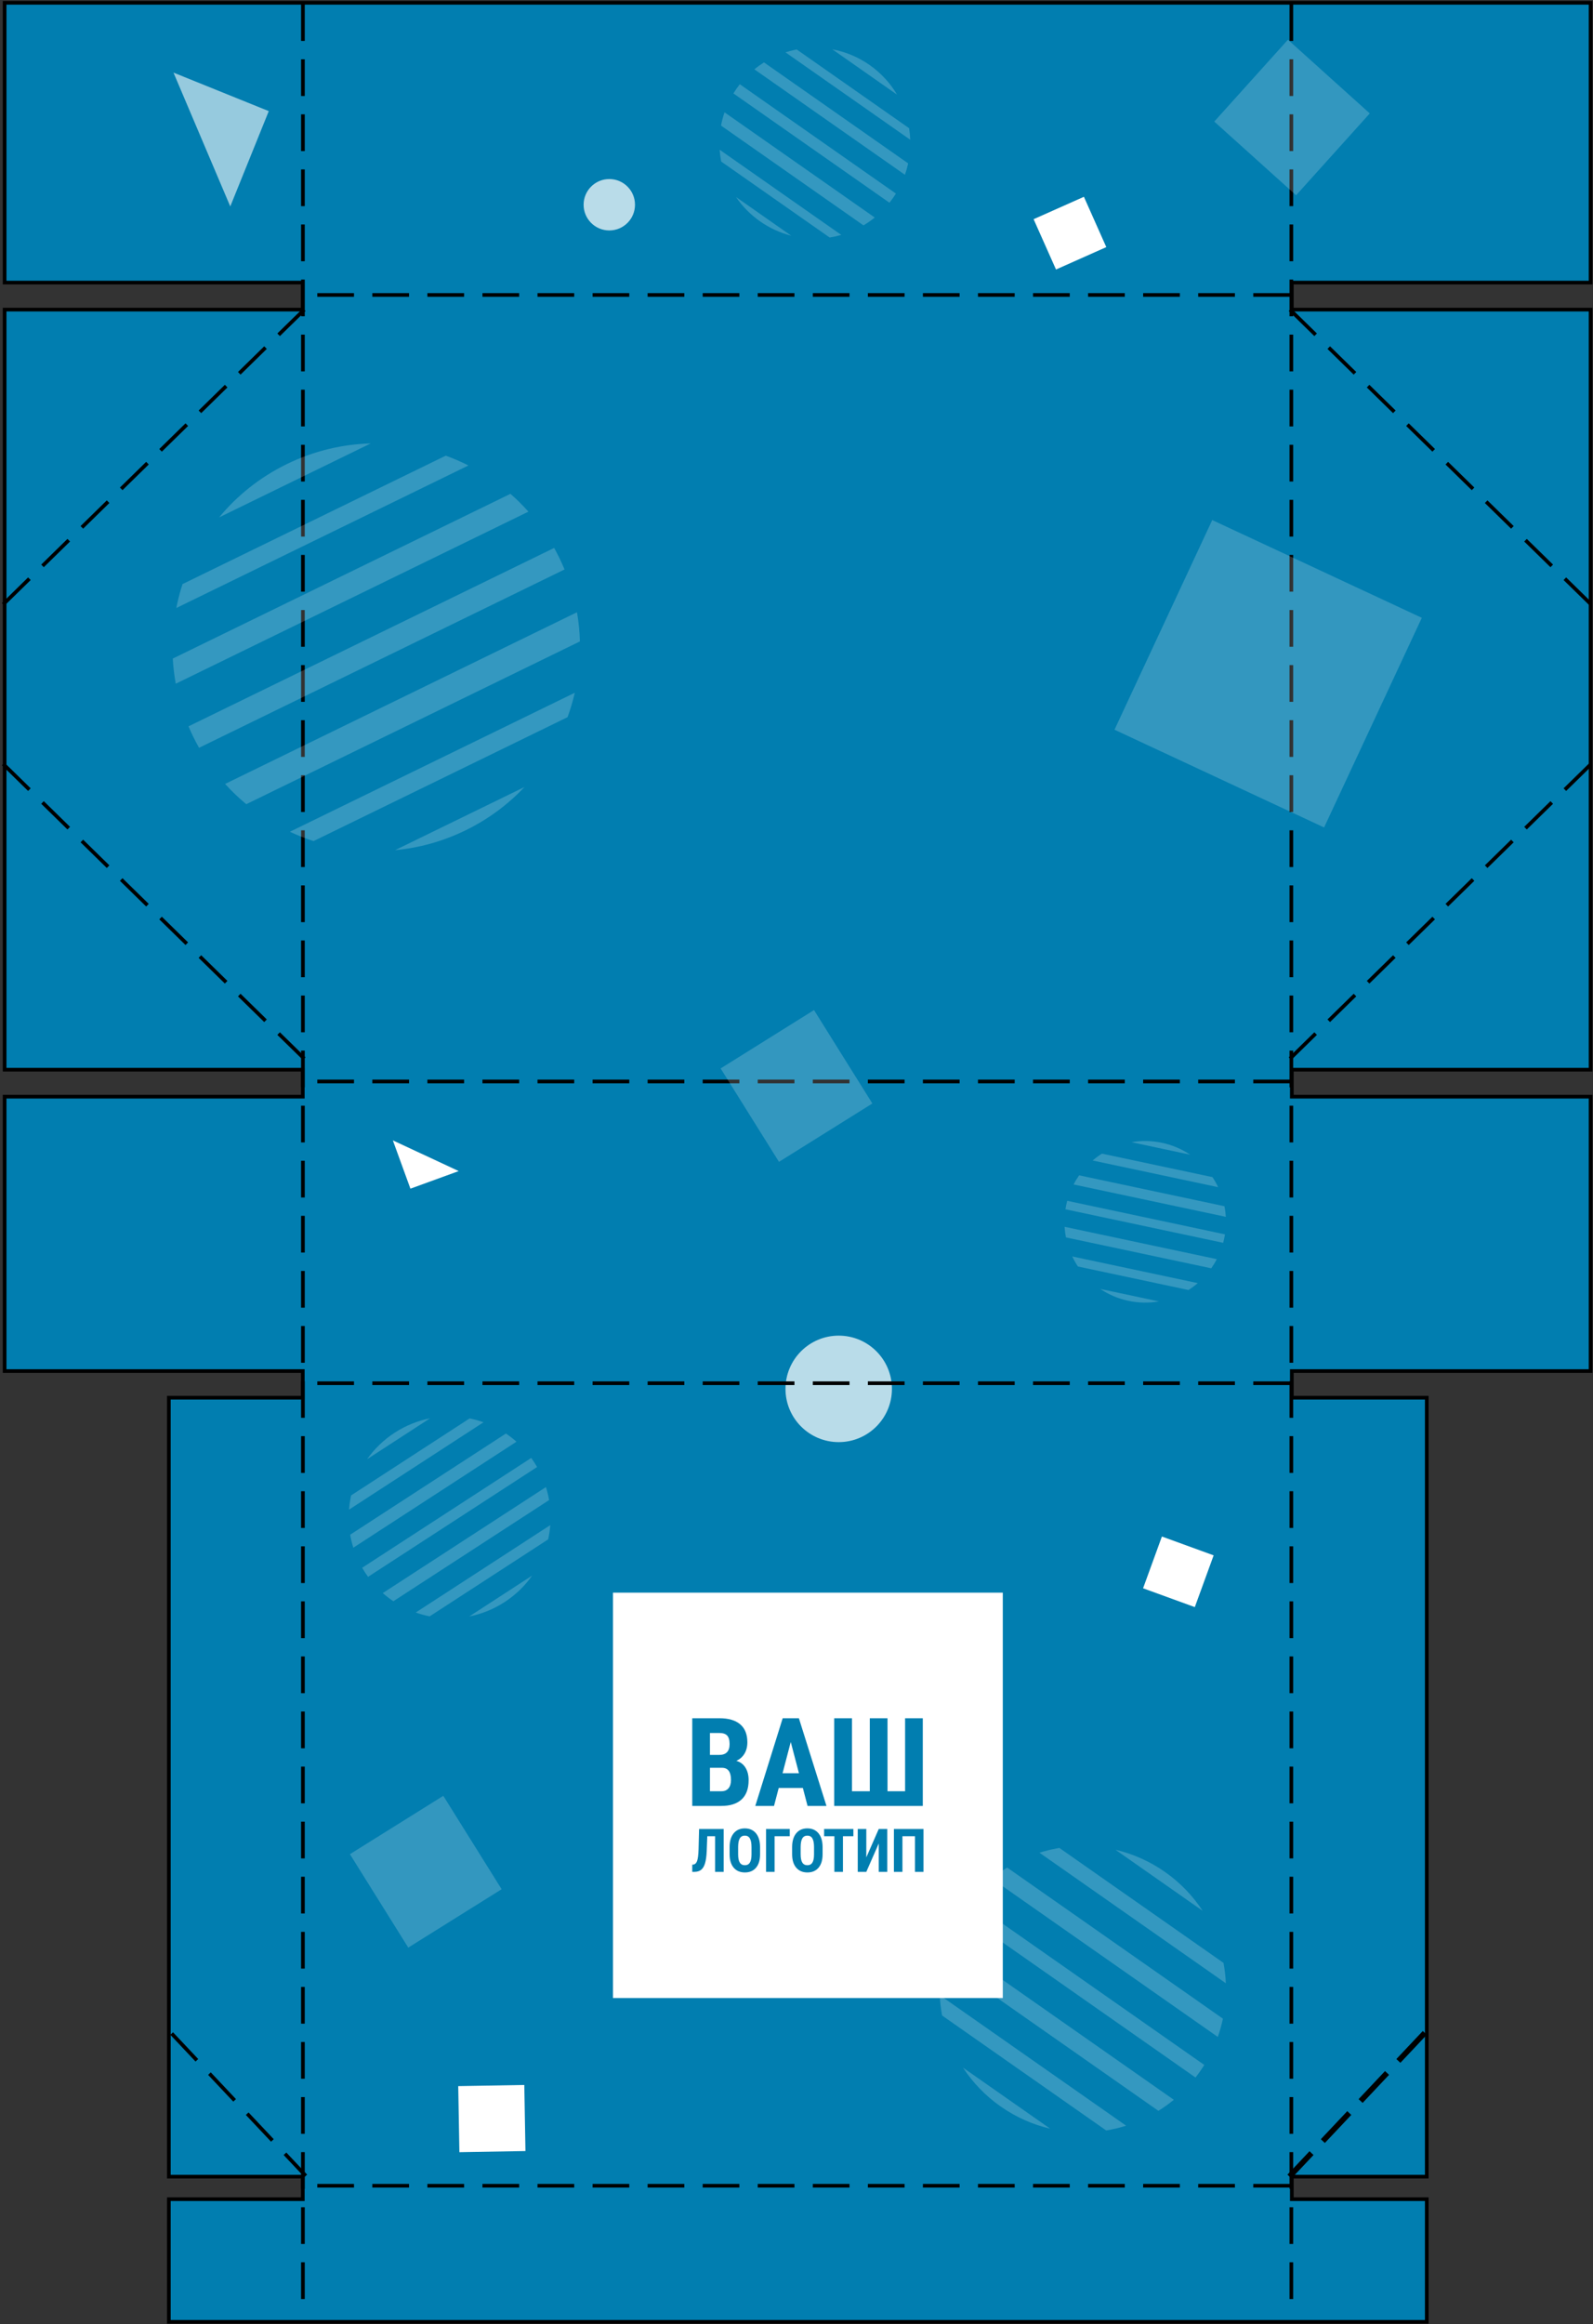 <?xml version="1.0" encoding="UTF-8"?>
<svg width="434px" height="633px" viewBox="0 0 434 633" version="1.1" xmlns="http://www.w3.org/2000/svg" xmlns:xlink="http://www.w3.org/1999/xlink">
    <rect x="0" y="0" width="434" height="633" fill="#333333" stroke="none"/>
    <!-- Generator: sketchtool 58 (101010) - https://sketch.com -->
    <title>64072308-A391-4DB2-99D9-4A1A2E96A2B2@2x</title>
    <desc>Created with sketchtool.</desc>
    <g id="Page-1" stroke="none" stroke-width="1" fill="none" fill-rule="evenodd">
        <g id="Коробки-(Схемы-с-дизайном)" transform="translate(-152, -71)">
            <g id="vashlogo1" transform="translate(152, 71)">
                <g id="Group-3" transform="translate(217, 316.764) rotate(-270) translate(-217, -316.764) translate(-99, 99.764)">
                    <polygon id="Path" stroke="#000000" fill="#017EB0" points="2.84217094e-14 0.655 76.2 0.655 76.2 82.052 83.562 82.052 83.562 0.655 290.574 0.655 290.574 82.052 297.914 82.052 297.914 0.655 372.652 0.655 372.652 82.052 379.9 82.052 379.9 45.284 592.048 45.284 592.048 82.052 598.188 82.052 598.188 45.284 631.594 45.284 631.594 387.998 598.188 387.998 598.188 351.506 592.048 351.506 592.048 387.998 379.9 387.998 379.9 351.506 372.652 351.506 372.652 432.739 297.914 432.739 297.914 351.506 290.574 351.506 290.574 432.739 83.562 432.739 83.562 351.506 76.2 351.506 76.2 432.739 2.84217094e-14 432.739"></polygon>
                    <polygon id="Rectangle-Copy-11" fill="#FFFFFF" opacity="0.586" transform="translate(37.236, 379) rotate(202) translate(-37.236, -379) " points="51.236 365 51.236 393 23.236 393"></polygon>
                    <path d="M0.877,351.472 L630.38,351.472" id="Line" stroke="#000000" stroke-linecap="square" stroke-dasharray="9,6"></path>
                    <path d="M0.877,82.185 L630.38,82.185" id="Line-Copy" stroke="#000000" stroke-linecap="square" stroke-dasharray="9,6"></path>
                    <path d="M79.565,83.059 L79.565,350.598" id="Line-Copy-2" stroke="#000000" stroke-linecap="square" stroke-dasharray="9,6"></path>
                    <path d="M163.499,0.874 L83.937,82.185" id="Line-Copy-6" stroke="#000000" stroke-linecap="square" stroke-dasharray="9,6"></path>
                    <g id="Group" transform="translate(186.062, 392.157) scale(1, -1) translate(-186.062, -392.157) translate(83.062, 350.657)" stroke="#000000" stroke-dasharray="9,6" stroke-linecap="square">
                        <path d="M80.436,0.874 L0.874,82.185" id="Line-Copy-8"></path>
                        <path d="M205.026,0.874 L125.463,82.185" id="Line-Copy-9" transform="translate(164.807, 41.093) scale(-1, 1) translate(-164.807, -41.093) "></path>
                    </g>
                    <circle id="Oval" fill="#FFFFFF" opacity="0.725" cx="377.5" cy="205.5" r="14.5"></circle>
                    <circle id="Oval-Copy-3" fill="#FFFFFF" opacity="0.725" cx="55" cy="268" r="7"></circle>
                    <rect id="Rectangle-Copy-13" fill="#FFFFFF" opacity="0.197" transform="translate(182.736, 88.5) rotate(-65) translate(-182.736, -88.5) " x="151.236" y="57" width="63" height="63"></rect>
                    <path d="M288.088,0.874 L208.526,82.185" id="Line-Copy-7" stroke="#000000" stroke-linecap="square" stroke-dasharray="9,6" transform="translate(247.87, 41.093) scale(-1, 1) translate(-247.87, -41.093) "></path>
                    <path d="M591.036,46.338 L553.004,82.185" id="Line-Copy-10" stroke="#000000" stroke-width="1.5" stroke-linecap="square" stroke-dasharray="9,6" transform="translate(572.238, 63.825) scale(-1, 1) translate(-572.238, -63.825) "></path>
                    <path d="M591.036,351.91 L553.004,387.756" id="Line-Copy-11" stroke="#000000" stroke-linecap="square" stroke-dasharray="9,6" transform="translate(572.238, 369.396) scale(-1, -1) translate(-572.238, -369.396) "></path>
                    <path d="M293.771,83.059 L293.771,350.598" id="Line-Copy-3" stroke="#000000" stroke-linecap="square" stroke-dasharray="9,6"></path>
                    <path d="M594.533,83.059 L594.533,350.598" id="Line-Copy-5" stroke="#000000" stroke-linecap="square" stroke-dasharray="9,6"></path>
                    <path d="M375.956,83.059 L375.956,350.598" id="Line-Copy-4" stroke="#000000" stroke-linecap="square" stroke-dasharray="9,6"></path>
                </g>
                <g id="Group-10" transform="translate(167, 433.764)">
                    <rect id="Rectangle" fill="#FFFFFF" x="0" y="0" width="106.2" height="110.4"></rect>
                    <g id="Group-9" transform="translate(21.6, 34.2)" fill="#017EB0" fill-rule="nonzero">
                        <path d="M1.70530257e-13,23.887 L1.70530257e-13,0 L7.383,0 C9.877,0 11.771,0.555 13.068,1.665 C14.364,2.775 15.012,4.402 15.012,6.546 C15.012,7.76 14.744,8.805 14.208,9.68 C13.672,10.555 12.939,11.195 12.009,11.599 C13.081,11.905 13.907,12.521 14.487,13.445 C15.066,14.369 15.356,15.509 15.356,16.866 C15.356,19.184 14.719,20.934 13.445,22.116 C12.171,23.297 10.325,23.887 7.908,23.887 L1.70530257e-13,23.887 Z M4.823,13.502 L4.823,19.884 L7.908,19.884 C8.772,19.884 9.428,19.616 9.877,19.08 C10.325,18.545 10.549,17.784 10.549,16.8 C10.549,14.656 9.773,13.557 8.22,13.502 L4.823,13.502 Z M4.823,9.991 L7.334,9.991 C9.226,9.991 10.172,9.013 10.172,7.055 C10.172,5.972 9.953,5.195 9.516,4.725 C9.078,4.255 8.367,4.02 7.383,4.02 L4.823,4.02 L4.823,9.991 Z M30.133,18.998 L23.554,18.998 L22.275,23.887 L17.172,23.887 L24.637,0 L29.05,0 L36.564,23.887 L31.413,23.887 L30.133,18.998 Z M24.604,14.979 L29.067,14.979 L26.835,6.464 L24.604,14.979 Z M43.515,0 L43.515,19.884 L48.372,19.884 L48.372,0 L53.195,0 L53.195,19.884 L57.986,19.884 L57.986,0 L62.809,0 L62.809,23.887 L38.676,23.887 L38.676,0 L43.515,0 Z" id="ВАШ"></path>
                        <path d="M8.558,30.16 L8.558,41.84 L6.227,41.84 L6.227,32.126 L4.094,32.126 L3.935,36.265 C3.872,37.628 3.721,38.71 3.481,39.509 C3.241,40.309 2.891,40.896 2.43,41.27 C1.969,41.644 1.349,41.834 0.569,41.84 L0,41.84 L0,39.882 L0.269,39.858 C0.753,39.799 1.102,39.477 1.316,38.892 C1.529,38.306 1.662,37.27 1.715,35.783 L1.865,30.16 L8.558,30.16 Z M18.474,37.051 C18.474,38.618 18.109,39.834 17.379,40.701 C16.649,41.567 15.637,42 14.341,42 C13.05,42 12.036,41.571 11.298,40.713 C10.561,39.854 10.187,38.652 10.176,37.107 L10.176,35.11 C10.176,33.505 10.542,32.253 11.274,31.352 C12.007,30.451 13.024,30 14.325,30 C15.605,30 16.614,30.443 17.352,31.328 C18.089,32.213 18.463,33.455 18.474,35.053 L18.474,37.051 Z M16.142,35.094 C16.142,34.04 15.995,33.257 15.7,32.743 C15.405,32.23 14.947,31.973 14.325,31.973 C13.708,31.973 13.253,32.221 12.958,32.715 C12.663,33.21 12.51,33.963 12.499,34.973 L12.499,37.051 C12.499,38.072 12.649,38.825 12.95,39.309 C13.25,39.793 13.714,40.035 14.341,40.035 C14.947,40.035 15.397,39.798 15.692,39.325 C15.987,38.852 16.137,38.118 16.142,37.123 L16.142,35.094 Z M26.563,32.126 L22.43,32.126 L22.43,41.84 L20.107,41.84 L20.107,30.16 L26.563,30.16 L26.563,32.126 Z M35.507,37.051 C35.507,38.618 35.142,39.834 34.412,40.701 C33.682,41.567 32.67,42 31.374,42 C30.083,42 29.069,41.571 28.331,40.713 C27.594,39.854 27.219,38.652 27.209,37.107 L27.209,35.11 C27.209,33.505 27.575,32.253 28.307,31.352 C29.04,30.451 30.056,30 31.358,30 C32.638,30 33.647,30.443 34.384,31.328 C35.122,32.213 35.496,33.455 35.507,35.053 L35.507,37.051 Z M33.175,35.094 C33.175,34.04 33.028,33.257 32.733,32.743 C32.438,32.23 31.979,31.973 31.358,31.973 C30.741,31.973 30.286,32.221 29.991,32.715 C29.696,33.21 29.543,33.963 29.532,34.973 L29.532,37.051 C29.532,38.072 29.682,38.825 29.983,39.309 C30.283,39.793 30.747,40.035 31.374,40.035 C31.979,40.035 32.43,39.798 32.725,39.325 C33.02,38.852 33.17,38.118 33.175,37.123 L33.175,35.094 Z M43.897,32.126 L41.052,32.126 L41.052,41.84 L38.72,41.84 L38.72,32.126 L35.923,32.126 L35.923,30.16 L43.897,30.16 L43.897,32.126 Z M50.809,30.16 L53.132,30.16 L53.132,41.84 L50.809,41.84 L50.809,34.107 L47.419,41.84 L45.087,41.84 L45.087,30.16 L47.419,30.16 L47.419,37.901 L50.809,30.16 Z M63,41.84 L60.677,41.84 L60.677,32.126 L57.263,32.126 L57.263,41.84 L54.939,41.84 L54.939,30.16 L63,30.16 L63,41.84 Z" id="ЛОГОТИП"></path>
                    </g>
                </g>
                <rect id="Rectangle" fill="#FFFFFF" opacity="0.197" transform="translate(116, 509.764) rotate(-32) translate(-116, -509.764) " x="101" y="494.764" width="30" height="30"></rect>
                <rect id="Rectangle-Copy-12" fill="#FFFFFF" opacity="0.197" transform="translate(217, 295.764) rotate(-32) translate(-217, -295.764) " x="202" y="280.764" width="30" height="30"></rect>
                <rect id="Rectangle-Copy-4" fill="#FFFFFF" opacity="0.197" transform="translate(352, 32) rotate(42) translate(-352, -32) " x="337" y="17" width="30" height="30"></rect>
                <rect id="Rectangle-Copy" fill="#FFFFFF" transform="translate(321.033, 428.088) rotate(20) translate(-321.033, -428.088) " x="313.533" y="420.588" width="15" height="15"></rect>
                <polygon id="Rectangle-Copy-3" fill="#FFFFFF" transform="translate(116, 314.764) rotate(70) translate(-116, -314.764) " points="123 307.764 123 321.764 109 321.764"></polygon>
                <rect id="Rectangle-Copy-2" fill="#FFFFFF" transform="translate(134, 577) rotate(-1) translate(-134, -577) " x="125" y="568" width="18" height="18"></rect>
                <rect id="Rectangle-Copy-10" fill="#FFFFFF" transform="translate(291.5, 63.5) rotate(-24) translate(-291.5, -63.5) " x="284" y="56" width="15" height="15"></rect>
                <path d="M295,580.764 C289.875,580.764 284.981,579.775 280.498,577.978 L309.502,577.978 C305.019,579.775 300.125,580.764 295,580.764 Z M325.991,565.443 C324.859,566.922 323.623,568.319 322.294,569.621 L267.706,569.621 C266.377,568.319 265.141,566.922 264.009,565.443 L325.991,565.443 Z M332.585,552.211 C332.121,553.884 331.548,555.511 330.875,557.086 L259.125,557.086 C258.452,555.511 257.879,553.884 257.415,552.211 L332.585,552.211 Z M333.945,539.674 C333.982,540.366 334,541.063 334,541.764 C334,542.465 333.982,543.161 333.945,543.853 L256.055,543.853 C256.018,543.161 256,542.465 256,541.764 C256,541.063 256.018,540.366 256.055,539.674 L333.945,539.674 Z M330.875,526.442 C331.549,528.017 332.121,529.644 332.585,531.317 L257.415,531.317 C257.879,529.644 258.451,528.017 259.125,526.442 L330.875,526.442 Z M322.293,513.905 C323.622,515.208 324.859,516.604 325.991,518.084 L264.009,518.084 C264.98,516.816 266.027,515.608 267.143,514.469 L267.707,513.905 L322.293,513.905 Z M295,502.764 C300.124,502.764 305.018,503.752 309.5,505.548 L280.5,505.548 C284.982,503.752 289.876,502.764 295,502.764 Z" id="Combined-Shape" fill="#FFFFFF" opacity="0.2" transform="translate(295, 541.764) rotate(35) translate(-295, -541.764) "></path>
                <path d="M222,65 C218.765,65 215.668,64.409 212.811,63.33 L231.189,63.33 C228.332,64.409 225.235,65 222,65 Z M242.23,55.334 C241.548,56.178 240.814,56.978 240.033,57.73 L203.967,57.73 C203.186,56.978 202.452,56.178 201.77,55.334 L242.23,55.334 Z M246.983,46.224 C246.634,47.433 246.2,48.605 245.688,49.734 L198.312,49.734 C197.8,48.605 197.366,47.433 197.017,46.224 L246.983,46.224 Z M247.961,37.572 C247.987,38.045 248,38.521 248,39 C248,39.545 247.983,40.087 247.95,40.624 L196.05,40.624 C196.017,40.087 196,39.545 196,39 C196,38.521 196.013,38.045 196.039,37.572 L247.961,37.572 Z M245.974,28.921 C246.39,29.909 246.746,30.927 247.039,31.972 L196.961,31.972 C197.254,30.927 197.61,29.909 198.026,28.921 L245.974,28.921 Z M240.69,20.925 C241.421,21.681 242.107,22.482 242.743,23.322 L201.257,23.322 C201.766,22.65 202.307,22.003 202.877,21.384 L203.31,20.925 L240.69,20.925 Z M222,13 C225.838,13 229.483,13.832 232.762,15.325 L211.238,15.325 C214.517,13.832 218.162,13 222,13 Z" id="Combined-Shape-Copy-3" fill="#FFFFFF" opacity="0.2" transform="translate(222, 39) rotate(35) translate(-222, -39) "></path>
                <path d="M102.5,231.764 C95.594,231.764 88.983,230.502 82.885,228.198 L122.115,228.198 C116.017,230.502 109.406,231.764 102.5,231.764 Z M145.683,211.13 C144.227,212.931 142.661,214.639 140.994,216.244 L64.006,216.244 C62.339,214.639 60.773,212.931 59.317,211.13 L145.683,211.13 Z M155.83,191.684 C155.085,194.264 154.158,196.766 153.064,199.177 L51.936,199.177 C50.842,196.766 49.915,194.264 49.17,191.684 L155.83,191.684 Z M157.918,173.217 C157.972,174.226 158,175.241 158,176.264 C158,177.428 157.964,178.584 157.894,179.73 L47.106,179.73 C47.036,178.584 47,177.428 47,176.264 C47,175.241 47.028,174.226 47.082,173.217 L157.918,173.217 Z M153.676,154.75 C154.563,156.858 155.324,159.032 155.949,161.263 L49.051,161.263 C49.676,159.032 50.437,156.858 51.324,154.75 L153.676,154.75 Z M142.396,137.682 C143.957,139.295 145.42,141.003 146.778,142.796 L58.222,142.796 C59.386,141.259 60.627,139.785 61.941,138.379 L62.604,137.682 L142.396,137.682 Z M102.5,120.764 C110.694,120.764 118.473,122.539 125.473,125.727 L79.527,125.727 C86.527,122.539 94.306,120.764 102.5,120.764 Z" id="Combined-Shape-Copy-4" fill="#FFFFFF" opacity="0.2" transform="translate(102.5, 176.264) rotate(-26) translate(-102.5, -176.264) "></path>
                <path d="M122.5,440.764 C118.886,440.764 115.435,440.067 112.274,438.8 L132.726,438.8 C129.565,440.067 126.114,440.764 122.5,440.764 Z M144.353,429.961 C143.554,431.004 142.683,431.989 141.746,432.907 L103.254,432.907 C102.317,431.989 101.446,431.004 100.647,429.961 L144.353,429.961 Z M149.002,420.63 C148.675,421.81 148.271,422.957 147.797,424.067 L97.203,424.067 C96.729,422.957 96.325,421.81 95.998,420.63 L149.002,420.63 Z M149.961,411.79 C149.987,412.278 150,412.769 150,413.264 C150,413.758 149.987,414.25 149.961,414.738 L95.039,414.738 C95.013,414.25 95,413.758 95,413.264 C95,412.769 95.013,412.278 95.039,411.79 L149.961,411.79 Z M147.797,402.46 C148.271,403.57 148.675,404.718 149.002,405.897 L95.998,405.897 C96.325,404.718 96.729,403.57 97.203,402.46 L147.797,402.46 Z M141.746,393.621 C142.683,394.539 143.554,395.523 144.352,396.566 L100.648,396.566 C101.313,395.697 102.029,394.869 102.791,394.085 L103.254,393.621 L141.746,393.621 Z M122.5,385.764 C126.113,385.764 129.564,386.461 132.725,387.727 L112.275,387.727 C115.436,386.461 118.887,385.764 122.5,385.764 Z" id="Combined-Shape-Copy" fill="#FFFFFF" opacity="0.2" transform="translate(122.5, 413.264) rotate(-33) translate(-122.5, -413.264) "></path>
                <path d="M312,354.764 C309.109,354.764 306.348,354.206 303.819,353.192 L320.181,353.192 C317.652,354.206 314.891,354.764 312,354.764 Z M329.482,346.121 C328.843,346.956 328.146,347.744 327.396,348.479 L296.604,348.479 C295.854,347.744 295.157,346.956 294.518,346.121 L329.482,346.121 Z M333.202,338.656 C332.94,339.6 332.617,340.518 332.237,341.407 L291.763,341.407 C291.383,340.518 291.06,339.6 290.798,338.656 L333.202,338.656 Z M333.969,331.585 C333.99,331.975 334,332.368 334,332.764 C334,333.159 333.99,333.552 333.969,333.942 L290.031,333.942 C290.01,333.552 290,333.159 290,332.764 C290,332.368 290.01,331.975 290.031,331.585 L333.969,331.585 Z M332.237,324.121 C332.617,325.009 332.94,325.927 333.202,326.871 L290.798,326.871 C291.06,325.927 291.383,325.009 291.763,324.121 L332.237,324.121 Z M327.396,317.049 C328.146,317.783 328.843,318.571 329.482,319.406 L294.518,319.406 C295.029,318.738 295.578,318.1 296.161,317.496 L296.604,317.049 L327.396,317.049 Z M312,310.764 C314.891,310.764 317.652,311.321 320.181,312.335 L303.819,312.335 C306.348,311.321 309.109,310.764 312,310.764 Z" id="Combined-Shape-Copy-2" fill="#FFFFFF" opacity="0.2" transform="translate(312, 332.764) rotate(12) translate(-312, -332.764) "></path>
            </g>
        </g>
    </g>
</svg>